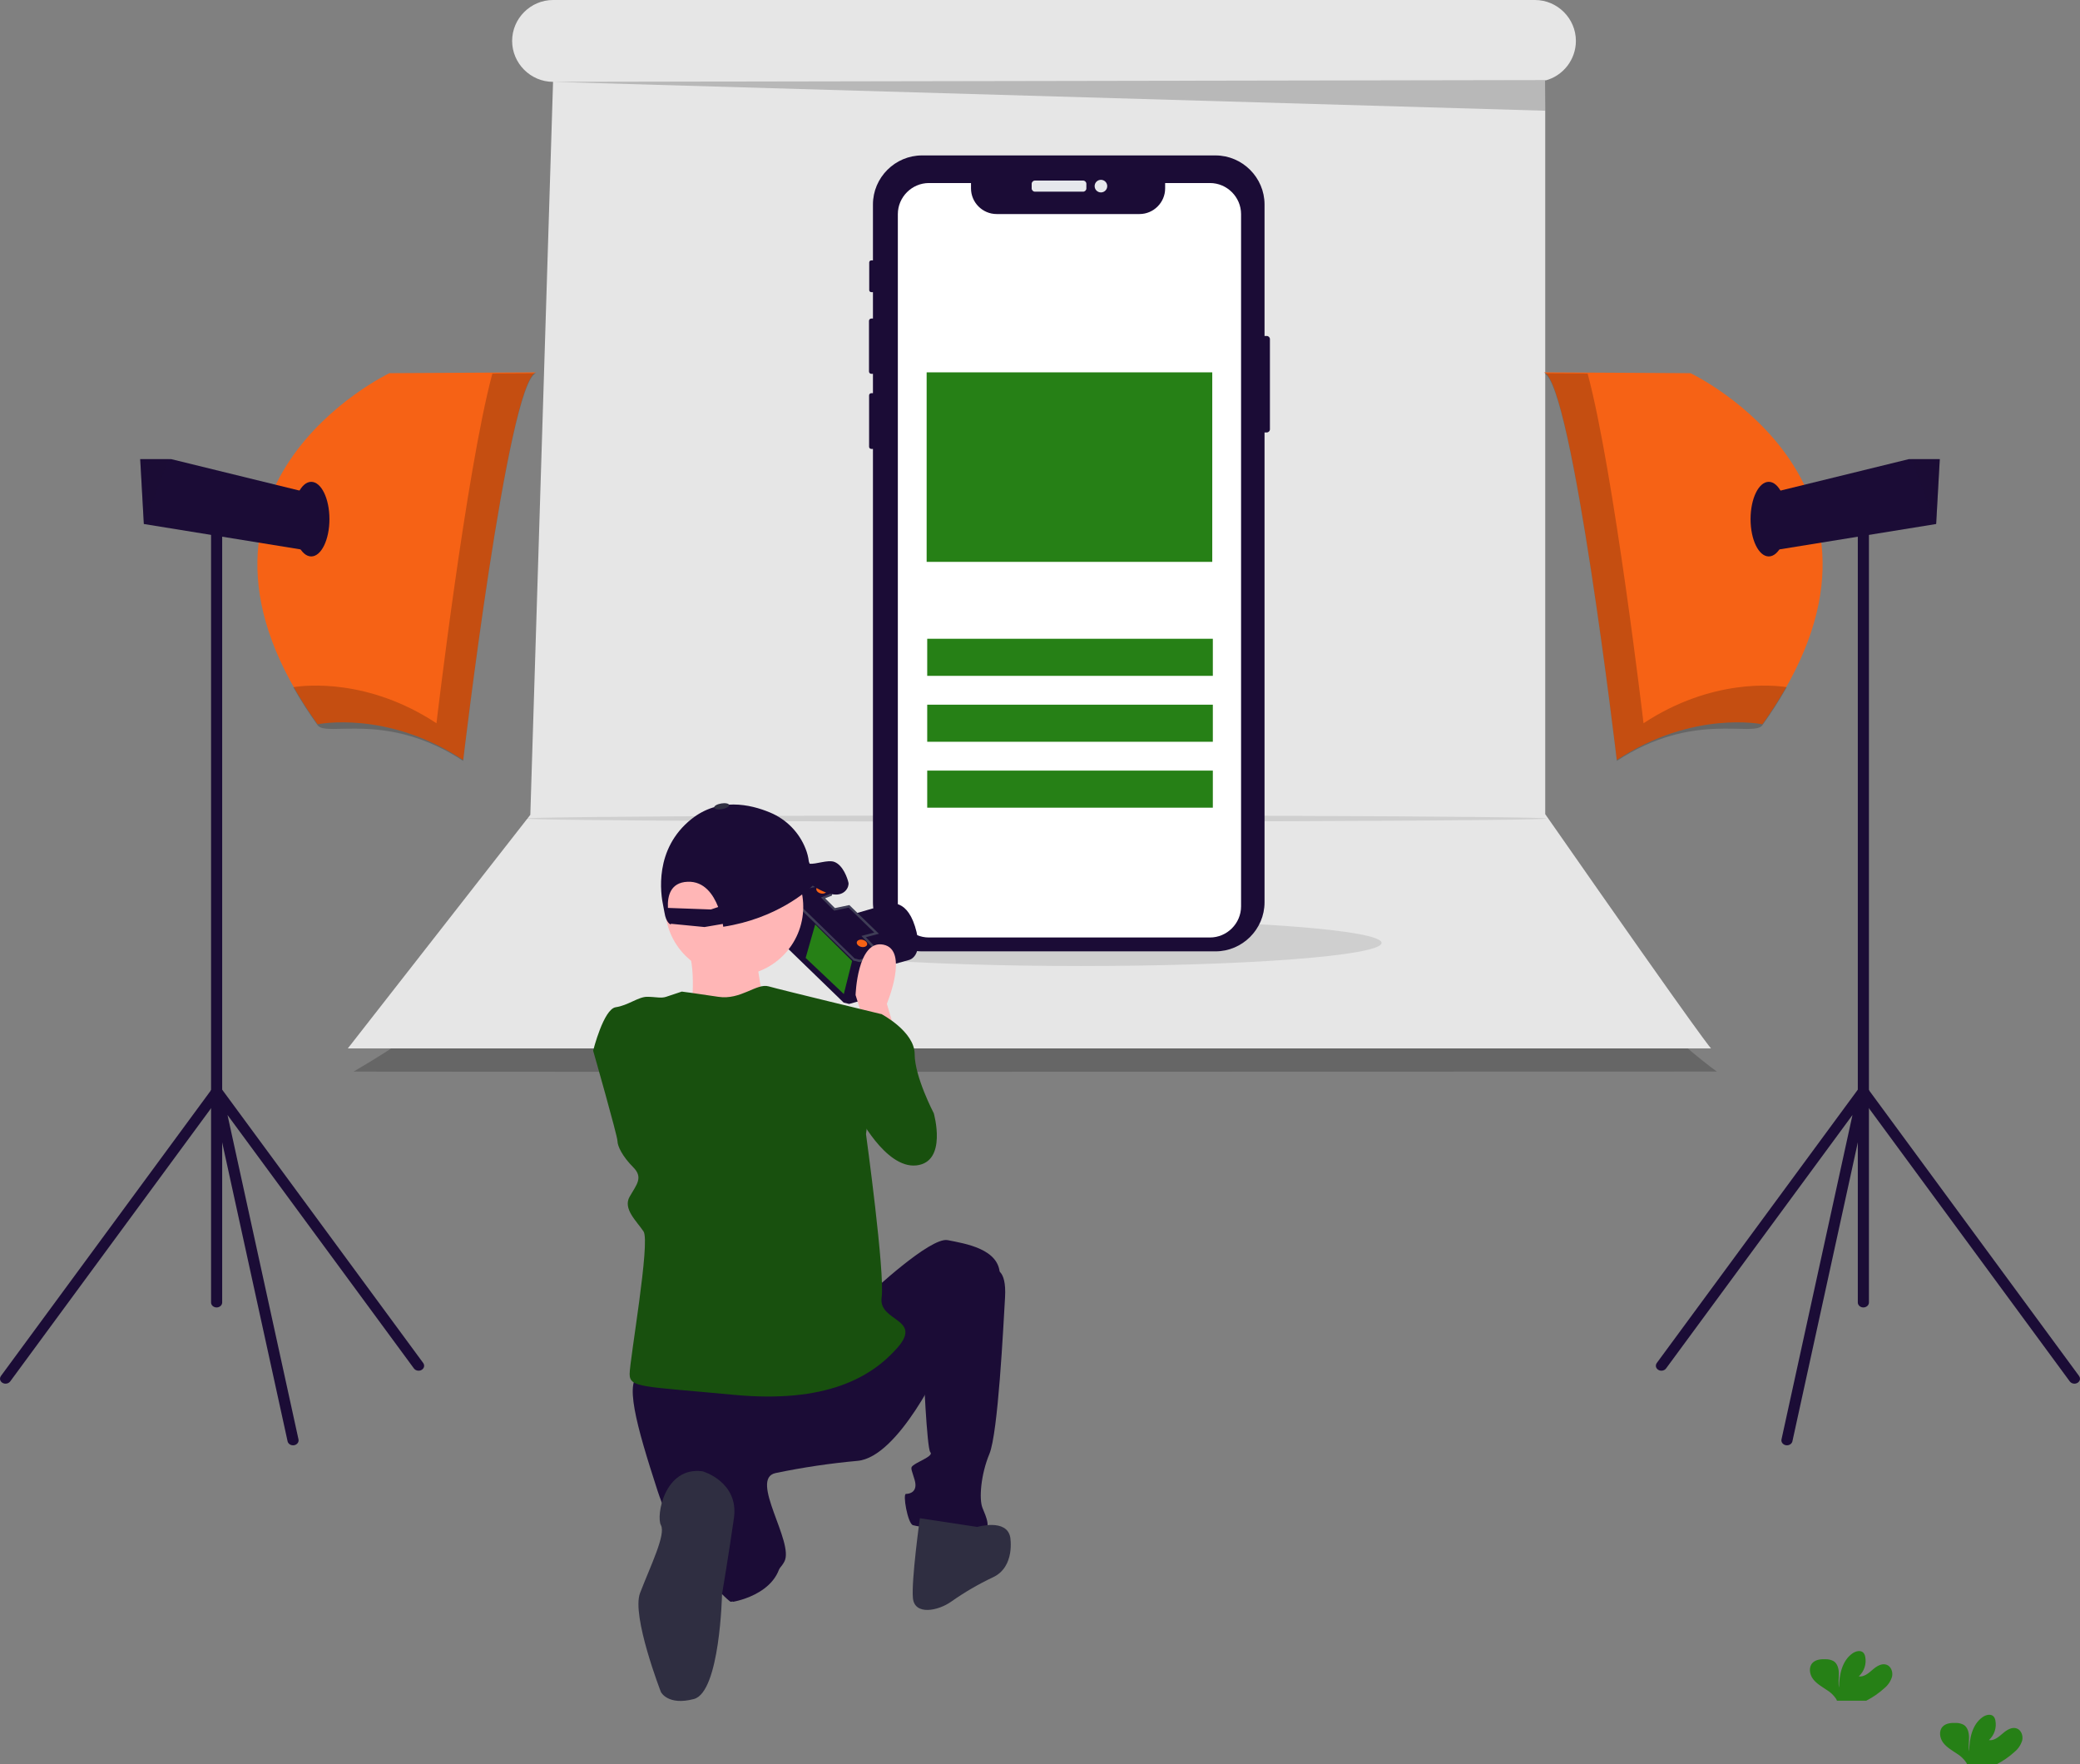 <?xml version="1.0" encoding="UTF-8" standalone="no"?><!DOCTYPE svg PUBLIC "-//W3C//DTD SVG 1.1//EN" "http://www.w3.org/Graphics/SVG/1.1/DTD/svg11.dtd"><svg width="100%" height="100%" viewBox="0 0 942 799" version="1.1" xmlns="http://www.w3.org/2000/svg" xmlns:xlink="http://www.w3.org/1999/xlink" xml:space="preserve" xmlns:serif="http://www.serif.com/" style="fill-rule:evenodd;clip-rule:evenodd;stroke-miterlimit:10;"><rect x="0" y="0" width="942" height="799" fill="#808080" stroke="none"/><g><path d="M242.493,396.954c0,0 1.977,39.536 -82.365,88.296c0,0 -0.101,0.215 617.409,0c0,0 -70.504,-50.078 -75.117,-106.087" style="fill-opacity:0.2;fill-rule:nonzero;"/><path d="M699.809,368.69l0,-332.217c8.151,-2.111 13.889,-9.524 13.89,-17.944c0,-10.165 -8.365,-18.529 -18.53,-18.529c0,0 0,0 0,0l-444.703,0c0,0 0,0 0,0c-10.165,0 -18.529,8.364 -18.529,18.529c0,10.165 8.364,18.53 18.529,18.53l0.004,0l-10.295,331.925l-82.659,105.793c0,0 -0.695,0.002 617.41,0c0,0 -0.434,1.071 -75.117,-106.087Z" style="fill:#e6e6e6;fill-rule:nonzero;"/><ellipse cx="489.542" cy="426.98" rx="136.15" ry="10.473" style="fill-opacity:0.1;"/><ellipse cx="469.238" cy="370.667" rx="231.258" ry="1.4" style="fill-opacity:0.1;"/><path d="M250.466,37.059l449.343,13.087l0.194,-13.893l-449.537,0.806Z" style="fill-opacity:0.2;fill-rule:nonzero;"/><path d="M575.128,153.568l0,40.845c-0.002,0.781 -0.644,1.422 -1.424,1.425l-1.014,0l0,212.777c-0.001,12.179 -10.022,22.2 -22.201,22.201l-132.952,0c-12.177,-0.001 -22.195,-10.021 -22.195,-22.197c0,-0.002 0,-0.003 0,-0.004l0,-205.315l-0.734,0c-0.551,0.001 -1.005,-0.451 -1.008,-1.001l0,-23.246c0,0 0,0 0,0c0,-0.553 0.455,-1.008 1.008,-1.008l0.734,0l0,-8.756l-0.74,0c-0.579,-0.002 -1.053,-0.479 -1.051,-1.057l0,-22.929c0.001,-0.576 0.475,-1.049 1.051,-1.051l0.74,0l0,-11.952l-0.753,0c0,0 -0.001,0 -0.001,0c-0.511,0 -0.932,-0.421 -0.932,-0.932c0,0 0,-0.001 0,-0.001l0,-12.512c-0.001,-0.514 0.42,-0.937 0.933,-0.939l0.753,0l0,-25.336c0,-12.176 10.019,-22.194 22.195,-22.195l132.952,0c12.177,0 22.198,10.018 22.201,22.195l0,59.564l1.014,0c0.78,0.002 1.422,0.644 1.424,1.424Z" style="fill:#1b0c36;fill-rule:nonzero;"/><path d="M491.999,83.249c0,-0.816 -0.663,-1.479 -1.479,-1.479l-21.807,0c-0.817,0 -1.48,0.663 -1.48,1.479l0,2.07c0,0.817 0.663,1.48 1.48,1.48l21.807,0c0.816,0 1.479,-0.663 1.479,-1.48l0,-2.07Z" style="fill:#e6e8ec;"/><circle cx="498.596" cy="84.284" r="2.852" style="fill:#e6e8ec;"/><path d="M562.059,96.971l0,313.484c-0.004,7.725 -6.361,14.08 -14.086,14.08l-127.268,0c-0.008,0 -0.016,0 -0.024,0c-7.714,0 -14.062,-6.348 -14.062,-14.061c0,-0.007 0,-0.013 0,-0.019l0,-313.484c0,-0.001 0,-0.001 0,-0.001c0,-7.727 6.359,-14.085 14.085,-14.085l19.049,0l0,2.444c0,6.362 5.236,11.598 11.598,11.598l64.726,0c6.363,0 11.598,-5.236 11.598,-11.598l0,-2.444l20.298,0c0.002,0 0.003,0 0.005,0c7.725,0 14.081,6.356 14.081,14.081c0,0.001 0,0.003 0,0.005Z" style="fill:#fff;fill-rule:nonzero;"/><rect x="419.923" y="289.262" width="129.352" height="16.791" style="fill:#268016;"/><rect x="419.923" y="319.113" width="129.352" height="16.791" style="fill:#268016;"/><rect x="419.923" y="348.963" width="129.352" height="16.791" style="fill:#268016;"/><rect x="419.663" y="168.617" width="129.352" height="85.82" style="fill:#268016;"/><g><path d="M242.722,168.617l-66.334,0.367c0,0 -109.183,51.779 -32.549,159.009c0,0 31.313,-6.61 65.922,16.158c0,0 20.189,-171.495 32.961,-175.534Z" style="fill:#f66215;fill-rule:nonzero;"/><path d="M222.99,169.154c-11.884,44.245 -25.319,158.363 -25.319,158.363c-30.92,-20.342 -59.19,-17.235 -64.869,-16.342c3.35,5.911 7.033,11.667 11.037,17.245c4.004,5.579 31.313,-6.61 65.922,16.158c0,0 20.189,-171.494 32.961,-175.534l-19.732,0.11Z" style="fill-opacity:0.2;fill-rule:nonzero;"/><path d="M143.427,224.068l-5.768,24.972l-72.49,-11.744l-0.025,-0.008l-1.648,-29.378l14.009,0l65.922,16.158Z" style="fill:#1b0c36;fill-rule:nonzero;"/><path d="M76.335,207.91l-11.166,29.386l-0.025,-0.008l-1.648,-29.378l12.839,0Z" style="fill:#1b0c36;fill-opacity:0.2;fill-rule:nonzero;"/><ellipse cx="140.955" cy="235.085" rx="8.24" ry="16.892" style="fill:#1b0c36;"/><path d="M98.106,592.069c0,0 -0.001,0 -0.001,0c-1.381,0 -2.518,-1.013 -2.518,-2.244c0,-0.001 0,-0.001 0,-0.001l0,-354.739c0,-1.232 1.137,-2.245 2.519,-2.245c1.381,0 2.518,1.013 2.518,2.245c0,0 0,354.739 0,354.739c0,0 0,0 0,0.001c0,1.231 -1.137,2.244 -2.518,2.244c0,0 0,0 0,0Z" style="fill:#1b0c36;fill-rule:nonzero;"/><path d="M132.712,654.498c-1.199,-0.001 -2.239,-0.766 -2.469,-1.815l-34.609,-158.136c-0.031,-0.142 -0.047,-0.285 -0.047,-0.43c0,-1.231 1.137,-2.245 2.519,-2.245c0.848,0 1.641,0.382 2.106,1.014l91.467,124.351c0.269,0.366 0.412,0.794 0.412,1.231c0,1.232 -1.137,2.245 -2.519,2.245c-0.848,0 -1.641,-0.381 -2.106,-1.014l-84.432,-114.786l32.153,146.911c0.031,0.141 0.046,0.285 0.046,0.43c0,1.07 -0.858,1.998 -2.036,2.203c-0.16,0.027 -0.322,0.041 -0.485,0.041Z" style="fill:#1b0c36;fill-rule:nonzero;"/><path d="M2.516,626.588c-1.381,-0.001 -2.516,-1.014 -2.516,-2.245c0,-0.437 0.143,-0.864 0.412,-1.23l95.587,-129.997c0.465,-0.631 1.257,-1.011 2.104,-1.011c1.382,0 2.519,1.013 2.519,2.245c0,0.435 -0.143,0.862 -0.41,1.226l-95.587,129.998c-0.465,0.633 -1.26,1.016 -2.109,1.014Z" style="fill:#1b0c36;fill-rule:nonzero;"/><path d="M699.277,168.617l66.334,0.367c0,0 109.184,51.779 32.549,159.009c0,0 -31.313,-6.61 -65.922,16.158c0,0 -20.189,-171.495 -32.961,-175.534Z" style="fill:#f66215;fill-rule:nonzero;"/><path d="M719.009,169.154c11.884,44.245 25.319,158.363 25.319,158.363c30.921,-20.342 59.19,-17.235 64.869,-16.342c-3.349,5.911 -7.033,11.667 -11.037,17.245c-4.003,5.579 -31.313,-6.61 -65.922,16.158c0,0 -20.189,-171.494 -32.961,-175.534l19.732,0.11Z" style="fill-opacity:0.2;fill-rule:nonzero;"/><path d="M798.572,224.068l5.769,24.972l72.489,-11.744l0.025,-0.008l1.648,-29.378l-14.008,0l-65.923,16.158Z" style="fill:#1b0c36;fill-rule:nonzero;"/><path d="M865.664,207.91l11.166,29.386l0.025,-0.008l1.648,-29.378l-12.839,0Z" style="fill:#1b0c36;fill-opacity:0.2;fill-rule:nonzero;"/><ellipse cx="801.044" cy="235.085" rx="8.24" ry="16.892" style="fill:#1b0c36;"/><path d="M843.894,592.069c0,0 0,0 0,0c-1.382,0 -2.519,-1.013 -2.519,-2.244c0,-0.001 0,-0.001 0,-0.001l0,-354.739c0,-1.232 1.137,-2.245 2.519,-2.245c1.381,0 2.518,1.013 2.518,2.245c0,0 0,354.739 0,354.739c0,0 0,0 0,0.001c0,1.231 -1.136,2.244 -2.518,2.244c0,0 0,0 0,0Z" style="fill:#1b0c36;fill-rule:nonzero;"/><path d="M809.288,654.498c-0.163,0 -0.325,-0.014 -0.485,-0.041c-1.356,-0.236 -2.255,-1.425 -1.99,-2.633l32.152,-146.912l-84.432,114.787c-0.465,0.633 -1.258,1.014 -2.106,1.014c-1.382,0 -2.519,-1.013 -2.519,-2.245c0,-0.437 0.143,-0.865 0.412,-1.231l91.467,-124.351c0.465,-0.632 1.259,-1.014 2.107,-1.014c1.381,0 2.519,1.014 2.519,2.246c0,0.144 -0.016,0.288 -0.047,0.429l-34.609,158.136c-0.23,1.049 -1.27,1.814 -2.469,1.815Z" style="fill:#1b0c36;fill-rule:nonzero;"/><path d="M939.483,626.588c-0.849,0.002 -1.644,-0.381 -2.108,-1.014l-95.588,-129.998c-0.267,-0.364 -0.409,-0.791 -0.409,-1.226c0,-1.232 1.137,-2.245 2.518,-2.245c0.847,0 1.639,0.38 2.104,1.011l95.588,129.997c0.268,0.366 0.411,0.793 0.411,1.23c0,1.231 -1.135,2.244 -2.516,2.245l0,0Z" style="fill:#1b0c36;fill-rule:nonzero;"/></g><g><path d="M393.59,439.751l18.046,-5.024c0,0 7.068,-1.411 2.749,-15.217c-4.319,-13.805 -12.885,-9.941 -12.885,-9.941l-16.009,4.651l-6.32,1.952l8.893,12.476l0.745,8.316l4.781,2.787Z" style="fill:#1b0c36;fill-rule:nonzero;"/><path d="M358.719,403.275l-5.662,22.617l29.01,28.115l2.495,0.626l6.653,-1.869l5.663,-22.616l-5.736,-6.031l5.863,-1.536l-12.511,-12.145l-6.528,1.37l-5.236,-5.199l3.534,-1.413l0.333,-1.33l-4.281,-3.369l-13.597,2.78Z" style="fill:#1b0c36;fill-rule:nonzero;"/><path d="M385.899,435.175l-3.747,14.966l-17.291,-16.346l4.33,-15.174l16.708,16.554Z" style="fill:#268016;fill-rule:nonzero;"/><path d="M358.719,403.275l-0.794,3.172l28.848,28.063l2.494,0.624l6.446,-1.744l0.355,-0.007l0.81,-3.235l-5.736,-6.031l5.863,-1.536l-12.511,-12.145l-6.528,1.37l-5.236,-5.199l3.534,-1.413l0.333,-1.33l-4.281,-3.369l-13.597,2.78Z" style="fill:none;stroke:#3f3d56;stroke-width:1.07px;"/><path d="M369.717,402.406c0.218,-0.872 1.438,-1.318 2.723,-0.997c1.285,0.322 2.151,1.291 1.933,2.163c-0.218,0.872 -1.439,1.319 -2.724,0.997c-1.285,-0.322 -2.151,-1.291 -1.932,-2.163Z" style="fill:#f66215;"/><path d="M388.044,426.611c0.218,-0.872 1.438,-1.319 2.723,-0.997c1.285,0.322 2.151,1.291 1.933,2.163c-0.218,0.871 -1.439,1.318 -2.724,0.996c-1.285,-0.321 -2.151,-1.29 -1.932,-2.162Z" style="fill:#f66215;"/><path d="M405.58,467.925l-3.936,-13.381c0,0 10.232,-24.4 -1.574,-26.761c-11.806,-2.361 -12.593,22.826 -12.593,22.826l4.722,14.954l13.381,2.362Z" style="fill:#ffb6b6;fill-rule:nonzero;"/><circle cx="332.513" cy="410.642" r="31.266" style="fill:#ffb6b6;"/><path d="M342.628,432.712c0,0 1.839,22.989 6.437,24.828c4.598,1.839 -49.657,14.714 -49.657,14.714l13.793,-15.633c0,0 2.759,-23.909 -3.678,-29.427l33.105,5.518Z" style="fill:#ffb6b6;fill-rule:nonzero;"/><path d="M386.689,460.841l12.594,-1.574c0,0 14.955,7.87 14.955,18.103c0,10.232 8.658,26.761 8.658,26.761c0,0 6.297,22.038 -7.871,23.613c-14.168,1.574 -26.761,-23.613 -26.761,-23.613l-1.575,-43.29Z" style="fill:#18500e;fill-rule:nonzero;"/><path d="M393.773,585.988c0,0 27.549,-25.974 35.419,-24.399c7.871,1.574 23.613,3.935 23.613,15.741c0,11.807 -25.974,39.355 -25.974,39.355c0,0 -19.677,43.29 -38.567,44.864c-12.427,1.127 -24.778,2.967 -36.994,5.51c-12.215,2.543 8.658,31.484 3.936,40.142c-4.723,8.658 -22.826,18.89 -24.4,18.103c-1.574,-0.787 -23.613,-21.252 -33.058,-50.374c-9.445,-29.122 -15.742,-51.161 -7.084,-52.735c8.658,-1.574 103.109,-36.207 103.109,-36.207Z" style="fill:#1b0c36;fill-rule:nonzero;"/><path d="M450.444,574.969c0,0 5.51,-0.787 4.723,12.594c-0.788,13.38 -3.149,61.393 -7.084,70.838c-3.936,9.445 -4.723,20.464 -3.149,24.4c1.575,3.935 4.723,10.232 -0.787,11.019c-5.509,0.787 -28.335,-2.361 -30.696,-3.148c-2.362,-0.787 -4.723,-14.168 -3.149,-14.168c1.574,0 5.51,-0.787 3.936,-6.297c-1.574,-5.509 -2.362,-5.509 0,-7.083c2.361,-1.575 8.658,-3.936 7.084,-5.51c-1.575,-1.574 -3.149,-38.568 -3.149,-38.568l32.271,-44.077Z" style="fill:#1b0c36;fill-rule:nonzero;"/><path d="M442.573,691.459c0,0 13.381,-3.936 14.955,4.722c0,0 2.361,13.381 -7.871,18.104c-6.603,3.12 -12.924,6.807 -18.89,11.019c-5.967,4.212 -16.529,6.297 -17.316,-1.574c-0.787,-7.871 3.148,-36.207 3.148,-36.207l25.974,3.936Z" style="fill:#2f2e41;fill-rule:nonzero;"/><path d="M353.632,700.904l-25.187,-20.464c0,0 4.722,25.187 -1.575,29.909l-2.876,8.409l8.054,6.589c0,0 24.732,-3.979 21.584,-24.443Z" style="fill:#1b0c36;fill-rule:nonzero;"/><path d="M318.212,666.272c0,0 16.529,4.722 14.168,21.251c-2.361,16.529 -5.389,34.487 -5.389,34.487c0,0 -0.908,44.223 -12.714,47.371c-11.806,3.148 -14.955,-3.148 -14.955,-3.148c0,0 -13.42,-34.557 -9.445,-44.865c4.812,-12.476 11.746,-26.484 9.445,-30.696c-2.264,-4.145 1.574,-26.761 18.89,-24.4Z" style="fill:#2f2e41;fill-rule:nonzero;"/><path d="M308.767,449.034c0,0 6.297,0.787 16.529,2.362c10.232,1.574 17.316,-6.297 22.826,-4.723c5.51,1.574 51.161,12.594 51.161,12.594l-7.084,54.309c0,0 8.658,62.967 7.084,73.987c-1.574,11.019 18.89,9.445 7.084,22.825c-11.807,13.381 -32.271,25.187 -73.987,21.252c-41.716,-3.936 -47.226,-3.149 -47.226,-9.445c0,-6.297 9.446,-59.819 6.297,-64.542c-3.148,-4.722 -9.445,-10.232 -6.297,-15.742c3.149,-5.509 6.297,-8.658 1.575,-13.38c-4.723,-4.723 -7.084,-9.445 -7.084,-11.807c0,-2.361 -11.019,-40.929 -11.019,-40.929c0,0 4.722,-18.89 10.232,-19.677c5.509,-0.787 10.232,-4.722 14.167,-4.722c3.936,0 6.297,0.787 8.658,0l7.084,-2.362Z" style="fill:#18500e;fill-rule:nonzero;"/><path d="M384.246,399.676c-0.405,-1.819 -2.387,-7.902 -6.417,-9.385c-2.949,-1.086 -8.435,1.208 -11.167,0.827l-0.352,-1.001c-0.234,-1.97 -0.726,-3.902 -1.462,-5.745c-2.915,-7.443 -8.744,-13.385 -16.13,-16.443c-9,-3.762 -23.236,-6.873 -35.586,2.986c-16.965,13.541 -13.975,33.803 -12.743,39.425c0.206,0.937 0.382,1.881 0.529,2.831c0.76,4.952 2.951,5.543 2.951,5.543c0,0 -0.047,-0.143 -0.124,-0.403l15.322,1.491l8.284,-1.414c0.139,0.811 0.193,1.289 0.193,1.289c24.174,-3.695 38.241,-16.428 40.526,-18.636c2.008,1.332 5.748,3.506 9.376,3.983c5.312,0.698 7.205,-3.529 6.8,-5.348Zm-62.287,12.174l-19.466,-0.709c-0.276,-5.313 1.096,-11.526 8.92,-11.843c7.545,-0.306 11.663,5.828 13.845,11.443l-3.299,1.109Z" style="fill:#1b0c36;fill-rule:nonzero;"/><path d="M326.607,363.847c1.874,-0.32 3.493,-0.004 3.614,0.705c0.121,0.709 -1.302,1.544 -3.175,1.863c-1.874,0.32 -3.493,0.004 -3.614,-0.705c-0.121,-0.709 1.302,-1.544 3.175,-1.863Z" style="fill:#2f2e41;"/></g><g><path d="M853.416,764.465c1.662,-1.354 2.873,-3.183 3.473,-5.241c0.454,-2.086 -0.435,-4.58 -2.43,-5.342c-2.231,-0.853 -4.616,0.689 -6.421,2.258c-1.805,1.569 -3.882,3.347 -6.249,3.011c2.472,-2.241 3.59,-5.625 2.939,-8.897c-0.103,-0.667 -0.385,-1.294 -0.816,-1.813c-1.243,-1.324 -3.483,-0.753 -4.97,0.29c-4.716,3.319 -6.031,9.722 -6.058,15.49c-0.472,-2.077 -0.073,-4.245 -0.091,-6.349c-0.018,-2.104 -0.598,-4.534 -2.394,-5.641c-1.114,-0.598 -2.364,-0.895 -3.628,-0.861c-2.122,-0.082 -4.48,0.136 -5.931,1.687c-1.814,1.922 -1.333,5.16 0.236,7.255c1.569,2.095 3.945,3.446 6.14,4.915c1.759,1.046 3.259,2.475 4.389,4.181c0.133,0.237 0.242,0.486 0.327,0.744l13.267,0c2.984,-1.516 5.748,-3.429 8.217,-5.687Z" style="fill:#268016;fill-rule:nonzero;"/><path d="M912.364,793.314c1.662,-1.355 2.873,-3.184 3.473,-5.242c0.454,-2.086 -0.435,-4.58 -2.43,-5.342c-2.231,-0.852 -4.616,0.689 -6.421,2.258c-1.805,1.569 -3.881,3.347 -6.248,3.011c2.471,-2.24 3.589,-5.624 2.938,-8.896c-0.102,-0.668 -0.385,-1.295 -0.816,-1.814c-1.243,-1.324 -3.483,-0.753 -4.97,0.29c-4.716,3.319 -6.031,9.722 -6.058,15.49c-0.472,-2.077 -0.073,-4.244 -0.091,-6.348c-0.018,-2.104 -0.598,-4.535 -2.394,-5.641c-1.113,-0.599 -2.364,-0.896 -3.628,-0.862c-2.122,-0.081 -4.48,0.136 -5.931,1.687c-1.813,1.923 -1.333,5.16 0.236,7.255c1.569,2.095 3.945,3.446 6.14,4.915c1.759,1.046 3.259,2.475 4.389,4.181c0.133,0.237 0.242,0.486 0.327,0.744l13.268,0c2.983,-1.516 5.747,-3.428 8.216,-5.686Z" style="fill:#268016;fill-rule:nonzero;"/></g></g></svg>